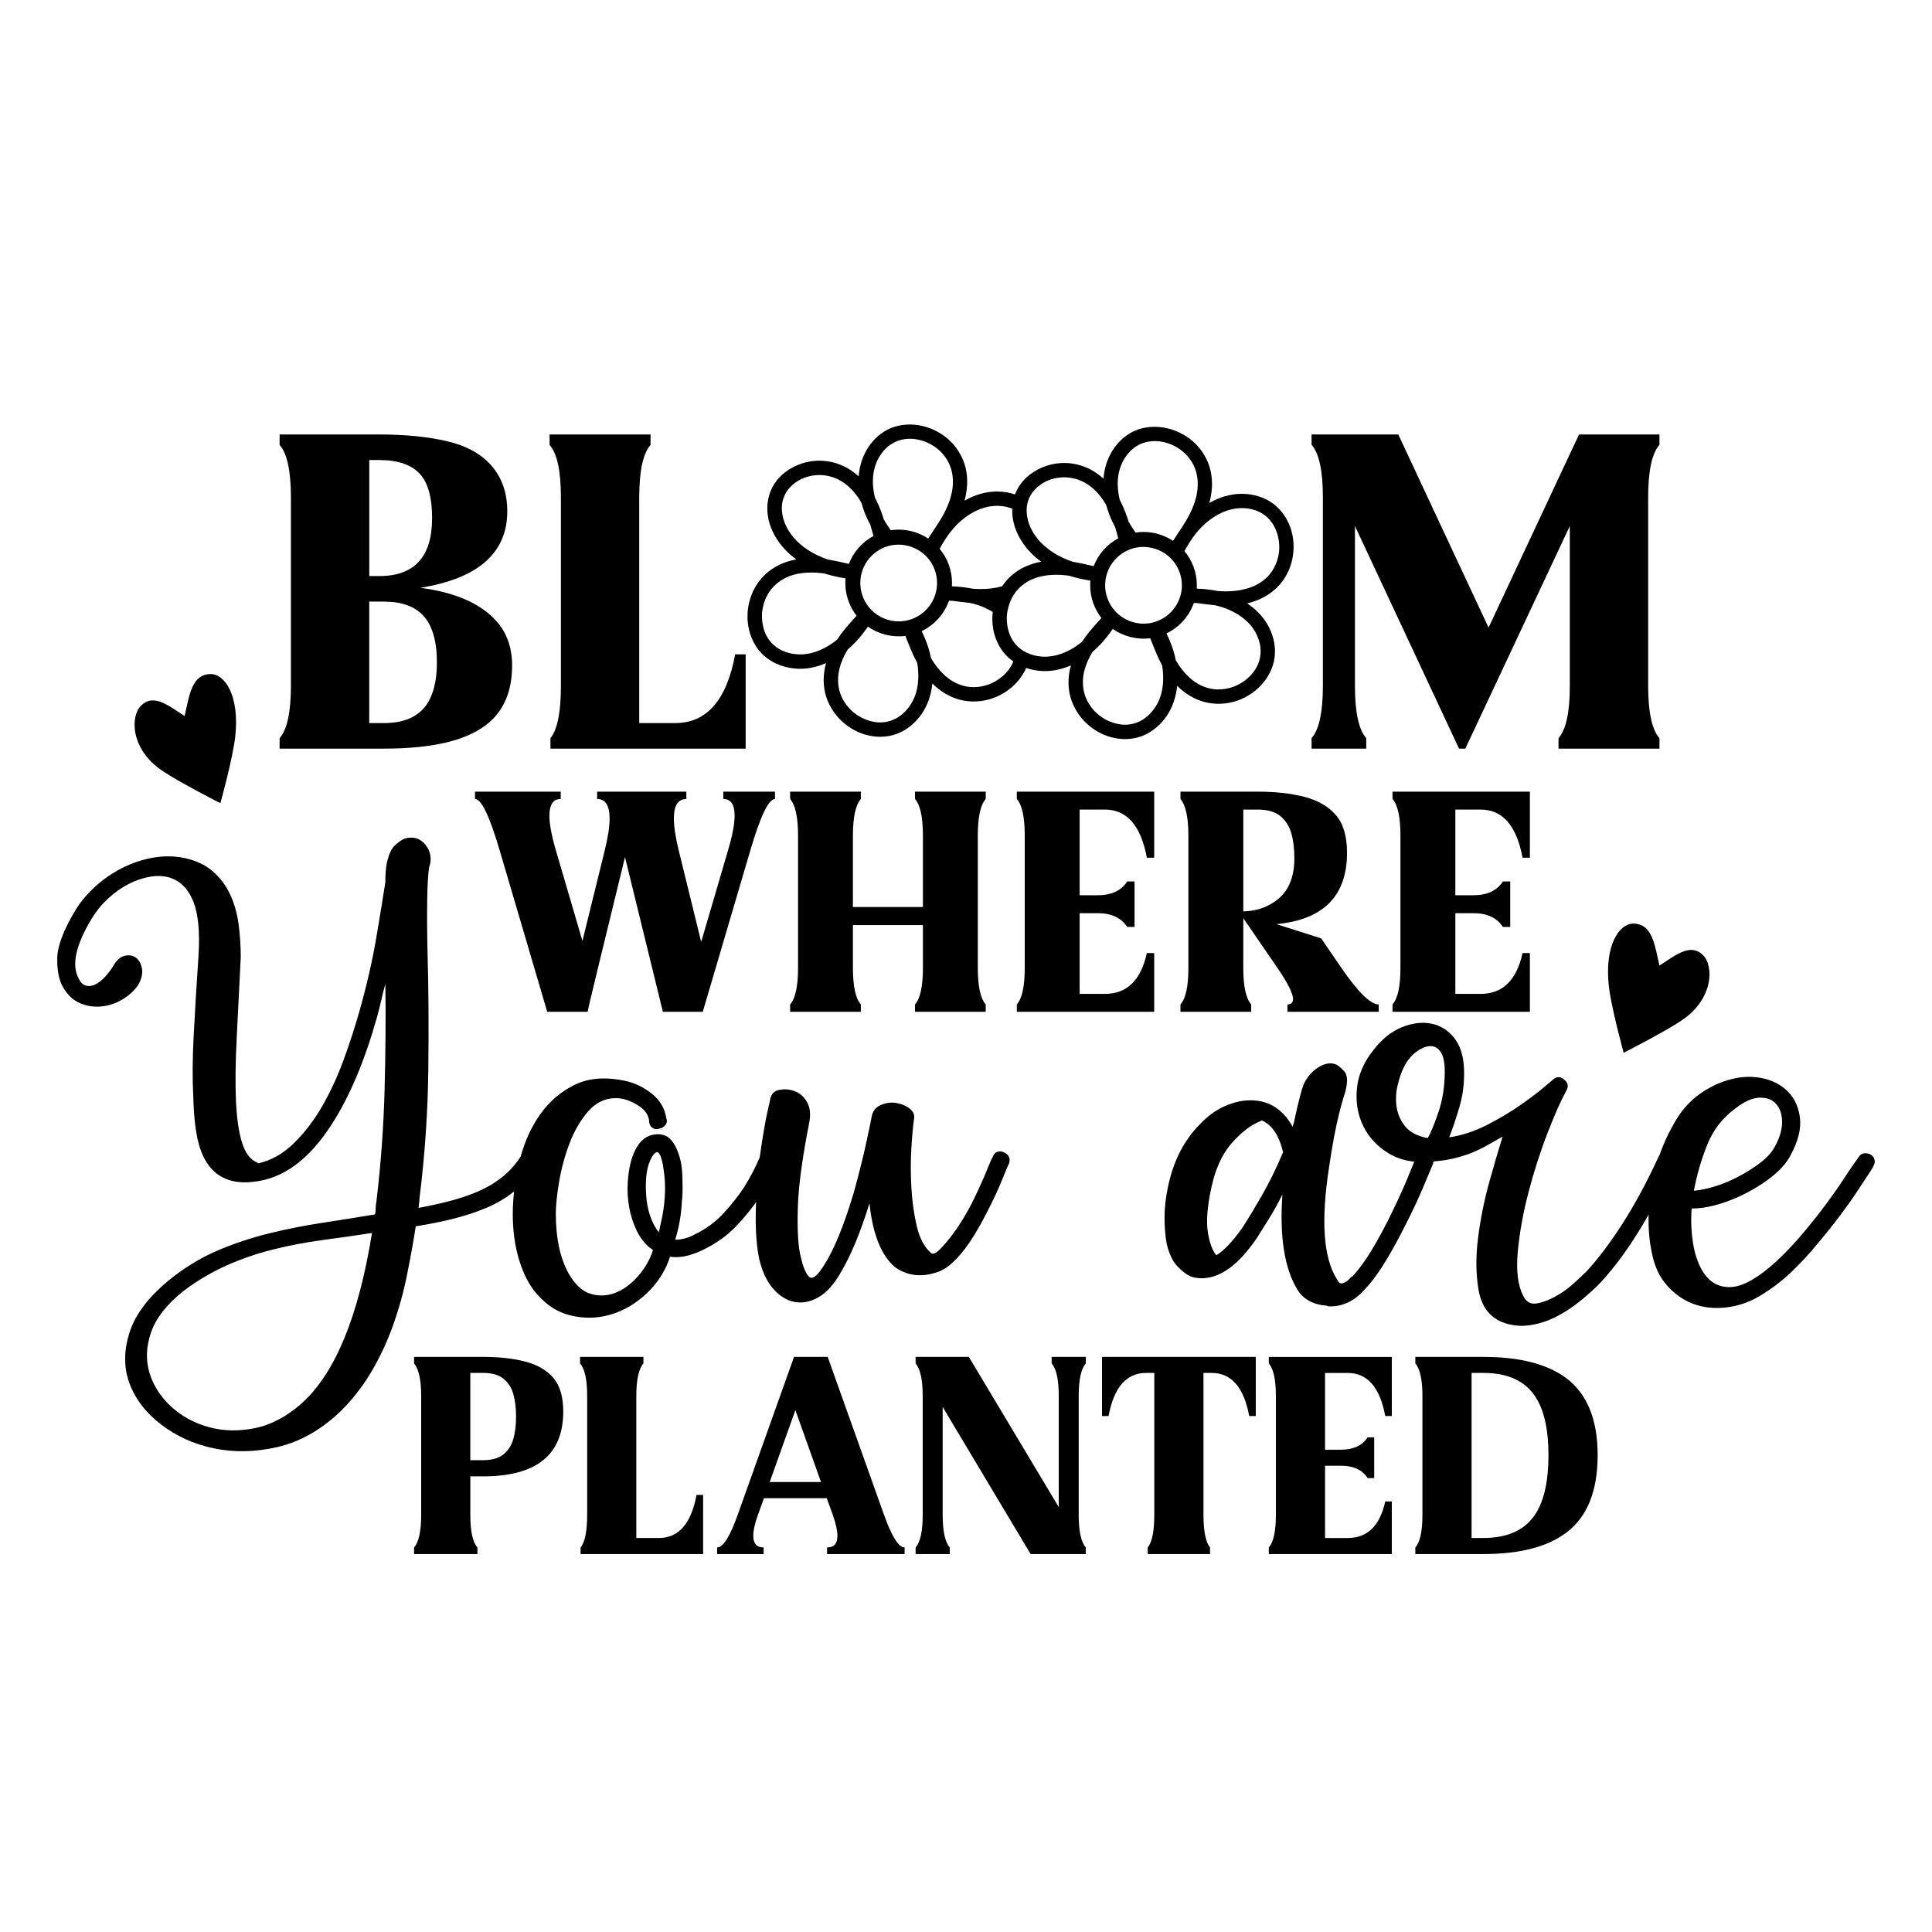 <?xml version="1.0" encoding="utf-8"?>
<svg xmlns="http://www.w3.org/2000/svg" xmlns:xlink="http://www.w3.org/1999/xlink" version="1.1" id="Layer_1" x="0px" y="0px" viewBox="0 0 1080 1080" style="enable-background:new 0 0 1080 1080;" xml:space="preserve">
<g>
	<path d="M341.39,734.84c7.46-2.21,14.23-6.22,20.31-12.02c6.08-5.8,10.36-12.57,12.85-20.31c5.25,0.83,11.33-0.41,18.24-3.73   c7.46-3.59,13.75-8.08,18.86-13.47c4.31-4.55,7.98-9,11.02-13.35c-0.58,12.39-0.04,22.85,1.62,31.38   c1.66,7.18,4.28,12.85,7.87,16.99c3.59,4.14,7.6,6.63,12.02,7.46c4.42,0.83,8.91-0.07,13.47-2.69c4.56-2.62,8.77-7.39,12.64-14.3   c5.53-9.39,10.78-22.1,15.75-38.13c1.66,16.02,5.94,27.49,12.85,34.4c1.66,1.66,3.87,3.04,6.63,4.14c2.76,1.11,5.66,1.66,8.7,1.66   c3.04,0,6.22-0.55,9.53-1.66s6.35-3.04,9.12-5.8c5.8-5.25,12.02-14.37,18.65-27.35c3.59-6.91,6.49-13.12,8.7-18.65   c2.21-5.53,3.45-8.43,3.73-8.7c1.1-3.04,0.14-5.25-2.9-6.63c-3.04-1.11-5.11-0.14-6.22,2.9c-0.28,0.28-1.52,3.11-3.73,8.5   c-2.21,5.39-4.97,11.4-8.29,18.03c-0.55,1.11-1.8,3.32-3.73,6.63c-1.93,3.32-4.14,6.63-6.63,9.95s-4.9,6.15-7.25,8.5   c-2.35,2.35-4.08,2.83-5.18,1.45c-3.59-3.32-6.15-8.36-7.67-15.13c-1.52-6.77-2.49-13.88-2.9-21.34c-0.41-7.46-0.41-14.64,0-21.55   c0.41-6.91,0.9-12.29,1.45-16.16c0.55-2.49-0.28-4.56-2.49-6.22c-2.21-1.66-4.77-2.69-7.67-3.11c-2.9-0.41-5.73,0-8.5,1.24   c-2.76,1.24-4.42,3.38-4.97,6.42c0,0.28-0.9,4.63-2.69,13.06c-1.8,8.43-4.21,18.17-7.25,29.22c-5.53,18.51-11.05,32.05-16.58,40.62   c-3.87,6.35-6.77,8.5-8.7,6.42c-1.93-2.07-3.59-6.56-4.97-13.47c-1.11-6.08-1.45-14.85-1.04-26.32s2.56-27.01,6.42-46.62   c0.83-4.7,0.28-8.56-1.66-11.6c-1.93-3.04-4.42-4.97-7.46-5.8c-2.49-0.83-5.11-0.97-7.87-0.41c-2.76,0.55-4.42,2.35-4.97,5.39   c0,0.28-0.35,1.86-1.04,4.77c-0.69,2.9-1.45,6.7-2.28,11.4c-0.83,4.7-1.66,10.08-2.49,16.16c0,0,0,0.01,0,0.01   c-2.49,5.8-5.39,11.32-8.7,16.57c-3.04,4.7-6.84,9.53-11.4,14.51c-4.56,4.97-10.02,8.98-16.37,12.02c-3.59,1.93-7.18,2.9-10.78,2.9   c2.21-7.18,3.45-14.37,3.73-21.55c0.28-1.66,0.41-3.87,0.41-6.63s-0.07-5.73-0.21-8.91c-0.14-3.18-0.62-6.22-1.45-9.12   c-0.83-2.9-1.93-5.46-3.32-7.67c-1.66-2.49-3.45-4.01-5.39-4.56c-1.93-0.55-3.59-0.69-4.97-0.41c-6.08,0.55-10.5,5.25-13.26,14.09   c-1.11,3.87-1.8,8.15-2.07,12.85c-0.28,4.7,0,9.33,0.83,13.88c0.83,4.56,2.21,8.84,4.14,12.85c1.93,4.01,4.42,7.25,7.46,9.74   c0.55,0.28,1.11,0.69,1.66,1.24c-1.66,5.25-4.42,10.08-8.29,14.51c-3.87,4.42-8.08,7.53-12.64,9.32c-4.56,1.8-9.19,2-13.88,0.62   c-4.7-1.38-8.84-5.25-12.43-11.6c-4.7-8.57-7.05-19.62-7.05-33.16c0-4.7,0.62-10.71,1.87-18.03c1.24-7.32,3.18-14.44,5.8-21.34   c2.62-6.91,6.08-12.85,10.36-17.82c4.28-4.97,9.46-7.46,15.54-7.46c3.87,0,7.94,1.31,12.23,3.94c4.28,2.63,6.42,5.87,6.42,9.74   c0.28,1.38,0.97,2.42,2.07,3.11c1.11,0.69,2.35,0.76,3.73,0.21c1.38-0.28,2.49-0.97,3.32-2.07c0.83-1.11,0.97-2.35,0.41-3.73   c-0.83-5.53-3.52-10.09-8.08-13.68c-4.56-3.59-9.33-5.94-14.3-7.05c-11.33-2.49-20.93-1.8-28.8,2.07   c-7.87,3.87-14.37,9.46-19.48,16.78c-4.78,6.85-8.34,14.61-10.7,23.27c-2.81,4.3-6.01,7.95-9.6,10.92   c-4.01,3.32-8.5,6.08-13.47,8.29c-4.97,2.21-10.36,4.08-16.16,5.6c-5.8,1.52-11.74,2.83-17.82,3.94c0-0.83,0.07-1.66,0.21-2.49   c0.14-0.83,0.21-1.66,0.21-2.49c3.04-24.31,4.7-48.49,4.97-72.53c0.28-24.04,0.14-45.45-0.41-64.24   c-0.28-11.6-0.35-21.69-0.21-30.25c0.14-8.57,0.48-14.64,1.04-18.24c1.66-4.7,0.97-8.98-2.07-12.85c-3.04-3.59-6.91-4.7-11.6-3.32   c-1.38,0.55-3.11,1.73-5.18,3.52s-3.66,5.18-4.77,10.15c-0.28,1.38-0.48,2.97-0.62,4.77c-0.14,1.8-0.21,3.8-0.21,6.01   c-1.11,7.18-2.76,17.34-4.97,30.46c-2.21,13.12-5.39,27.01-9.53,41.65c-2.49,8.84-5.46,17.96-8.91,27.35   c-3.45,9.39-7.46,18.03-12.02,25.9c-4.56,7.87-9.81,14.71-15.75,20.51c-5.94,5.8-12.5,9.53-19.69,11.19   c-0.28,0-0.41-0.07-0.41-0.21c0-0.14-0.14-0.21-0.41-0.21c-3.87-1.66-6.7-5.46-8.5-11.4c-1.8-5.94-2.9-13.75-3.32-23.42   c-0.41-9.67-0.28-21.21,0.41-34.61c0.69-13.4,1.45-28.53,2.28-45.38c0-6.35-0.41-12.57-1.24-18.65c-0.83-6.08-2.42-11.6-4.77-16.58   c-2.35-4.97-5.6-9.26-9.74-12.85c-4.14-3.59-9.53-6.08-16.16-7.46c-5.8-1.11-11.67-1.11-17.61,0c-5.94,1.1-11.6,3.04-16.99,5.8   c-5.39,2.76-10.29,6.15-14.71,10.15c-4.42,4.01-8.01,8.22-10.78,12.64c-6.91,11.33-10.43,20.45-10.57,27.35   c-0.14,6.91,0.9,12.29,3.11,16.16c2.49,4.42,5.66,7.46,9.53,9.12c3.87,1.66,7.87,2.28,12.02,1.86c4.14-0.41,8.08-1.73,11.81-3.94   c3.73-2.21,6.7-4.97,8.91-8.29c1.93-3.59,2.56-6.77,1.86-9.53c-0.69-2.76-1.93-4.7-3.73-5.8s-3.87-1.31-6.22-0.62   c-2.35,0.69-4.35,2.56-6.01,5.6c-1.38,2.21-2.9,4.21-4.56,6.01c-1.66,1.8-3.38,3.18-5.18,4.14c-1.8,0.97-3.59,1.24-5.39,0.83   c-1.8-0.41-3.25-1.87-4.35-4.35c-3.87-7.46-1.38-18.51,7.46-33.16c2.49-4.14,5.53-7.87,9.12-11.19c3.59-3.32,7.39-6.01,11.4-8.08   c4.01-2.07,8.08-3.45,12.23-4.14c4.14-0.69,7.87-0.48,11.19,0.62c5.8,1.93,10.08,6.35,12.85,13.26c2.76,6.91,3.73,16.99,2.9,30.25   c-1.11,16.58-2,31.43-2.69,44.55c-0.69,13.12-0.76,24.66-0.21,34.61c0.28,11.05,1.31,19.82,3.11,26.32   c1.8,6.49,4.63,11.54,8.5,15.13c5.53,4.97,12.85,6.91,21.97,5.8c16.58-1.66,31.22-12.43,43.93-32.33   c9.95-15.47,18.37-35.5,25.28-60.09c0.83-3.04,1.59-6.08,2.28-9.12c0.69-3.04,1.45-6.08,2.28-9.12   c0.28,17.96,0.14,37.51-0.41,58.64c-0.55,21.14-2.07,42.07-4.56,62.79c-0.28,1.38-0.41,2.62-0.41,3.73s-0.14,2.35-0.41,3.73   c-9.95,1.66-19.89,3.25-29.84,4.77c-9.95,1.52-19.69,3.45-29.22,5.8c-9.53,2.35-18.79,5.39-27.77,9.12   c-8.98,3.73-17.61,8.77-25.9,15.13c-12.71,9.95-20.79,20.1-24.24,30.46s-3.59,19.96-0.41,28.8c3.18,8.84,9.05,16.58,17.61,23.21   c8.57,6.63,18.44,11.12,29.63,13.47c11.19,2.35,22.93,2.14,35.23-0.62c12.29-2.76,23.83-9.12,34.61-19.06   c6.91-6.63,12.85-14.09,17.82-22.38c4.97-8.29,9.12-17.06,12.43-26.32c3.32-9.26,5.94-18.65,7.87-28.18   c1.93-9.53,3.59-18.72,4.97-27.56c7.18-1.11,14.09-2.49,20.72-4.14c6.63-1.66,12.92-3.73,18.86-6.22   c5.63-2.35,10.75-5.4,15.38-9.12c-0.35,3.09-0.58,6.13-0.68,9.12c-0.28,9.67,0.62,18.44,2.69,26.32   c2.07,7.87,5.04,14.44,8.91,19.69c5.8,7.46,12.57,12.16,20.31,14.09C326.33,737.19,333.93,737.05,341.39,734.84z M363.98,681.17   c-1.24-3.18-2.07-6.56-2.49-10.15c-0.41-3.59-0.55-7.11-0.41-10.57c0.14-3.45,0.62-6.56,1.45-9.32c1.66-4.7,3.32-7.05,4.97-7.05   c0.55,0,1.17,0.83,1.86,2.49c0.69,1.66,1.31,4.7,1.86,9.12c0.55,3.87,0.69,8.22,0.41,13.06c-0.28,4.83-0.97,9.6-2.07,14.3   c-0.28,1.1-0.48,2.07-0.62,2.9c-0.14,0.83-0.35,1.8-0.62,2.9C366.67,686.9,365.22,684.35,363.98,681.17z M168.99,784.16   c-8.29,7.46-16.99,12.16-26.11,14.09c-9.12,1.93-17.75,1.8-25.9-0.41c-8.15-2.21-15.2-6.01-21.14-11.4   c-5.94-5.39-10.02-11.67-12.23-18.86c-2.21-7.18-1.93-14.78,0.83-22.79c2.76-8.01,8.84-15.75,18.24-23.21   c7.74-5.8,15.82-10.57,24.24-14.3c8.43-3.73,17.13-6.7,26.11-8.91c8.98-2.21,18.1-3.94,27.35-5.18c9.26-1.24,18.44-2.56,27.56-3.94   C200.48,735.67,187.5,767.3,168.99,784.16z"></path>
	<path d="M1047.79,648.01c-0.41-1.24-1.17-2.14-2.28-2.69c-1.11-0.55-2.28-0.76-3.52-0.62c-1.24,0.14-2.28,0.9-3.11,2.28l-2.49,3.52   c-1.66,2.35-3.8,5.53-6.42,9.53c-2.62,4.01-5.73,8.43-9.33,13.26c-3.59,4.83-7.46,9.74-11.6,14.71   c-11.33,13.54-21.41,22.79-30.25,27.77c-4.42,2.49-8.43,3.73-12.02,3.73c-3.59,0-6.7-0.9-9.32-2.69c-2.63-1.8-4.84-4.42-6.63-7.87   s-3.11-7.25-3.94-11.4c-1.38-7.18-1.8-14.51-1.24-21.97c8.01,0,17.13-2.35,27.35-7.05c6.35-3.04,12.02-6.49,16.99-10.36   c4.97-3.87,8.57-7.87,10.78-12.02c4.42-8.01,6.22-15.2,5.39-21.55c-0.83-6.35-3.38-11.47-7.67-15.33   c-4.28-3.87-9.74-6.22-16.37-7.05c-6.63-0.83-13.68,0.28-21.14,3.32c-10.5,4.42-18.51,11.26-24.04,20.52   c-3.82,6.4-6.9,12.97-9.27,19.7c-0.25,0.36-0.49,0.76-0.68,1.23c-6.35,13.81-12.99,26.11-19.89,36.89   c-6.91,10.78-13.68,19.76-20.31,26.94c-1.38,1.38-3.66,3.52-6.84,6.42c-3.18,2.9-6.63,5.39-10.36,7.46   c-3.73,2.07-7.25,3.38-10.57,3.94s-5.8-0.83-7.46-4.14c-3.04-5.8-4.08-14.02-3.11-24.66c0.97-10.64,2.97-21.76,6.01-33.36   c3.04-11.6,6.56-22.59,10.57-32.95s7.53-18.3,10.57-23.83c1.38-2.49,0.97-4.56-1.24-6.22c-2.21-1.93-4.42-1.8-6.63,0.41l-5.18,4.35   c-3.45,2.9-7.87,6.22-13.26,9.95c-5.39,3.73-11.47,7.32-18.24,10.78c-6.77,3.45-13.75,5.73-20.93,6.84   c1.66-4.14,3.52-9.67,5.6-16.58c2.07-6.91,2.97-14.09,2.69-21.55c-0.28-7.46-2.14-13.33-5.6-17.61c-3.45-4.28-7.74-6.91-12.85-7.87   c-5.11-0.97-10.57-0.28-16.37,2.07c-5.8,2.35-11.05,6.56-15.75,12.64c-5.53,6.91-8.63,14.16-9.32,21.76   c-0.69,7.6,0.48,14.51,3.52,20.72c3.04,6.22,7.67,11.26,13.88,15.13c4.38,2.72,9.28,4.33,14.68,4.86c-0.75,1.89-1.98,4.9-3.69,9.03   c-3.04,7.32-6.77,15.4-11.19,24.24c-4.7,9.12-8.63,16.03-11.81,20.72c-3.18,4.7-5.87,8.15-8.08,10.36h-0.41   c-1.38,1.66-2.56,2.69-3.52,3.11c-0.97,0.41-1.59,0.62-1.86,0.62c-0.28,0-0.62-0.07-1.04-0.21c-0.41-0.14-0.9-0.76-1.45-1.86   c-7.74-11.88-9.26-32.88-4.56-63c0.83-5.8,1.73-11.26,2.69-16.37c0.97-5.11,1.93-9.6,2.9-13.47c0.97-3.87,1.8-6.91,2.49-9.12   l1.04-3.32c1.38-5.53,1.17-9.26-0.62-11.19c-1.8-1.93-3.25-3.18-4.35-3.73c-3.04-1.38-6.42-0.9-10.15,1.45   c-3.73,2.35-6.56,5.73-8.5,10.15v0.41c-0.28,0.28-0.9,2.28-1.86,6.01c-0.97,3.73-2.14,8.77-3.52,15.13   c-0.28,0.28-0.41,0.83-0.41,1.66c-5.53-9.95-13.4-14.92-23.62-14.92c-4.7,0-9.53,1.11-14.51,3.32c-4.97,2.21-9.53,5.53-13.68,9.95   c-8.84,8.84-14.78,20.31-17.82,34.4c-1.38,6.35-2.07,12.3-2.07,17.82c0,5.53,0.41,10.5,1.24,14.92c1.38,5.53,3.32,9.6,5.8,12.23   c2.49,2.62,4.84,4.49,7.05,5.6c1.93,0.83,4.14,1.24,6.63,1.24c10.5,0,20.86-7.6,31.08-22.79c1.93-3.04,4.14-6.56,6.63-10.57   c2.49-4.01,4.97-8.5,7.46-13.47c-1.66,23.49,1.11,41.17,8.29,53.05c3.32,5.53,8.84,8.57,16.58,9.12c0.28,0.28,0.83,0.41,1.66,0.41   c7.46,0,13.95-3.18,19.48-9.53c2.76-2.76,5.87-6.77,9.32-12.02c3.45-5.25,7.53-12.43,12.23-21.55c4.7-9.12,8.56-17.34,11.6-24.66   c3.04-7.32,4.7-11.26,4.97-11.81c0.19-0.52,0.29-1.01,0.36-1.48c4.22-0.33,7.9-0.88,11.03-1.63c4.01-0.97,7.53-2.07,10.57-3.32   c3.04-1.24,5.87-2.62,8.5-4.14c2.63-1.52,5.46-3.11,8.5-4.77c-1.93,6.08-4.35,14.3-7.25,24.66c-2.9,10.36-5.04,20.86-6.42,31.5   c-1.38,10.64-1.31,20.45,0.21,29.43c1.52,8.98,5.87,14.99,13.05,18.03c4.97,1.93,10.02,2.56,15.13,1.86   c5.11-0.69,10.02-2.21,14.71-4.56c4.7-2.35,9.12-5.18,13.26-8.5c4.14-3.32,7.87-6.63,11.19-9.95   c9.54-10.08,18.79-23.06,27.74-38.89c-0.2,7.39,0.35,14.28,1.68,20.65c1.38,7.74,4.21,14.02,8.5,18.86   c4.28,4.83,9.19,8.29,14.71,10.36c5.53,2.07,11.54,2.76,18.03,2.07c6.49-0.69,12.64-2.69,18.44-6.01   c6.63-3.87,12.71-8.43,18.24-13.68c5.53-5.25,10.64-10.78,15.33-16.58c4.42-5.25,8.5-10.36,12.23-15.33   c3.73-4.97,6.91-9.46,9.53-13.47c2.62-4.01,4.77-7.25,6.42-9.74c1.66-2.49,2.49-3.87,2.49-4.14   C1048,650.57,1048.21,649.26,1047.79,648.01z M954.34,639.93c3.32-8.29,8.57-15.06,15.75-20.31c4.97-3.87,9.46-5.87,13.47-6.01   c4.01-0.14,7.11,1.04,9.32,3.52c2.21,2.49,3.32,5.87,3.32,10.15c0,4.28-1.38,8.91-4.14,13.88c-1.66,3.04-4.28,5.94-7.87,8.7   c-3.59,2.76-7.6,5.32-12.02,7.67c-4.42,2.35-8.84,4.21-13.26,5.6c-4.42,1.38-8.43,2.21-12.02,2.49   C948.53,656.79,951.02,648.22,954.34,639.93z M705.26,668.53c-4.14,7.18-7.74,13.12-10.78,17.82c-2.76,3.87-5.32,7.05-7.67,9.53   c-2.35,2.49-4.63,4.42-6.84,5.8c-2.21-2.49-3.8-6.77-4.77-12.85c-0.97-6.08-0.35-14.23,1.86-24.45   c2.21-10.78,6.08-19.27,11.6-25.49c5.53-6.22,10.91-10.29,16.16-12.23l0.41-0.41c5.8,2.49,9.81,8.43,12.02,17.82   C713.41,653.19,709.41,661.34,705.26,668.53z M804.1,621.7c-2.35,6.91-4.35,11.74-6.01,14.51c-5.8-1.11-10.02-3.32-12.64-6.63   c-2.62-3.32-4.21-6.98-4.77-10.98c-0.55-4.01-0.35-8.01,0.62-12.02c0.97-4.01,2.14-7.39,3.52-10.15c1.66-3.32,3.8-6.01,6.42-8.08   c2.62-2.07,5.18-3.25,7.67-3.52c2.49-0.28,4.56,0.69,6.22,2.9s2.49,5.94,2.49,11.19C807.63,607.19,806.45,614.79,804.1,621.7z"></path>
	<path d="M313.45,446.65v-4.1h-47.91v4.1c3.55,0,8.15,9.57,13.78,28.71l26.58,90.24h22.56c0-0.66,6.97-29.48,20.92-86.47   l21.17,86.47h22.31l26.58-90.24c5.63-19.14,10.23-28.71,13.78-28.71v-4.1h-28.88v4.1c4.21,0,6.32,3.09,6.32,9.27   c0,4.7-1.23,11.19-3.69,19.44l-15.01,51.19l-12.55-51.19c-1.8-7.33-2.71-13.26-2.71-17.8c0-7.27,2.32-10.91,6.97-10.91v-4.1H333.8   v4.1c4.65,0,6.97,3.64,6.97,10.91c0,4.54-0.9,10.47-2.71,17.8l-12.47,50.62l-14.85-50.62c-2.41-8.26-3.61-14.71-3.61-19.36   C307.13,449.76,309.24,446.65,313.45,446.65z"></path>
	<path d="M551.03,446.65v-4.1h-39.54v4.1c2.95,3.34,4.43,10.17,4.43,20.51v39.87h-39.13v-39.87c0-10.34,1.48-17.17,4.43-20.51v-4.1   h-39.54v4.1c2.95,3.34,4.43,10.17,4.43,20.51v73.83c0,10.34-1.48,17.17-4.43,20.51v4.1h39.54v-4.1   c-2.95-3.34-4.43-10.17-4.43-20.51v-23.87h39.13v23.87c0,10.34-1.48,17.17-4.43,20.51v4.1h39.54v-4.1   c-2.95-3.34-4.43-10.17-4.43-20.51v-73.83C546.6,456.82,548.08,449.98,551.03,446.65z"></path>
	<path d="M617.64,452.55c12.31,0,20.13,8.97,23.46,26.91h4.1v-36.92h-76.79v4.1c2.95,3.34,4.43,10.17,4.43,20.51v73.83   c0,10.34-1.48,17.17-4.43,20.51v4.1h76.79v-32.81h-4.1c-3.34,15.21-11.16,22.81-23.46,22.81h-14.11v-45.12h10.01   c7.71,0,13.24,2.57,16.57,7.71h4.1v-25.43h-4.1c-3.34,5.14-8.86,7.71-16.57,7.71h-10.01v-47.91H617.64z"></path>
	<path d="M659.89,442.54v4.1c2.95,3.45,4.43,10.28,4.43,20.51v73.83c0,10.34-1.48,17.17-4.43,20.51v4.1h39.54v-4.1   c-2.95-3.34-4.43-10.17-4.43-20.51v-27.73l19.03,27.73c5.85,8.59,8.78,14.38,8.78,17.39c0,2.08-1.04,3.12-3.12,3.12v4.1h51.03v-4.1   c-4.59,0-11.57-6.84-20.92-20.51l-11.24-16.41l-25.02-7.96c26.31-2.51,39.46-15.83,39.46-39.95c0-9.24-2.09-16.27-6.28-21.08   c-4.18-4.81-10.02-8.19-17.52-10.13c-7.49-1.94-16.24-2.91-26.25-2.91H659.89z M721.87,465.84c1.12,3.99,1.68,8.64,1.68,13.95   c0,10.66-3.31,18.49-9.93,23.46c-5.25,3.99-11.46,6.07-18.62,6.23v-56.93h7.96c5.52,0,9.78,1.22,12.76,3.65   C718.7,458.64,720.75,461.85,721.87,465.84z"></path>
	<path d="M827.66,452.55c12.31,0,20.13,8.97,23.46,26.91h4.1v-36.92h-76.79v4.1c2.95,3.34,4.43,10.17,4.43,20.51v73.83   c0,10.34-1.48,17.17-4.43,20.51v4.1h76.79v-32.81h-4.1c-3.34,15.21-11.16,22.81-23.46,22.81h-14.11v-45.12h10.01   c7.71,0,13.24,2.57,16.57,7.71h4.1v-25.43h-4.1c-3.34,5.14-8.86,7.71-16.57,7.71h-10.01v-47.91H827.66z"></path>
	<path d="M293.59,761.12c-6.74-1.74-14.58-2.61-23.55-2.61h-38.57v3.67c2.65,3.09,3.97,9.21,3.97,18.37v66.13   c0,9.26-1.32,15.38-3.97,18.37v3.67h35.41v-3.67c-2.65-2.99-3.97-9.11-3.97-18.37v-21.38h7.13c29.88,0,44.82-12.07,44.82-36.22   c0-8.28-1.86-14.57-5.58-18.88C305.55,765.88,300.32,762.85,293.59,761.12z M286.97,804.35c-1,3.58-2.84,6.45-5.51,8.63   c-2.67,2.18-6.48,3.27-11.43,3.27h-7.13v-48.79h7.13c4.95,0,8.75,1.09,11.43,3.27c2.67,2.18,4.51,5.06,5.51,8.63   c1,3.58,1.51,7.74,1.51,12.49C288.48,796.62,287.98,800.78,286.97,804.35z"></path>
	<path d="M368.34,859.75h-12.64v-79.2c0-9.26,1.32-15.38,3.97-18.37v-3.67h-35.41v3.67c2.65,2.99,3.97,9.11,3.97,18.37v66.13   c0,9.26-1.22,15.38-3.67,18.37v3.67h68.48v-33.06h-3.67C386.37,851.72,379.37,859.75,368.34,859.75z"></path>
	<path d="M494.13,846.68l-31.45-88.17h-18.81l-31.45,88.17c-4.36,12.25-8.21,18.37-11.54,18.37v3.67h26.01v-3.67   c-3.87,0-5.8-2.18-5.8-6.54c0-2.94,0.88-6.88,2.65-11.83l3.31-9.18h35.12l3.31,9.18c1.76,4.95,2.65,8.89,2.65,11.83   c0,4.36-1.94,6.54-5.8,6.54v3.67h43.35v-3.67C502.33,865.04,498.49,858.92,494.13,846.68z M430.28,828.45l14.33-40.19l14.33,40.19   H430.28z"></path>
	<path d="M587.88,762.18c2.65,2.99,3.97,9.11,3.97,18.37v61.94l-50.26-83.98h-29.76v3.67c2.65,3.09,3.97,9.21,3.97,18.37v66.13   c0,9.26-1.32,15.38-3.97,18.37v3.67h19.1v-3.67c-2.65-2.99-3.97-9.11-3.97-18.37V786.5l49.15,82.22h30.86v-3.67   c-2.65-2.99-3.97-9.11-3.97-18.37v-66.13c0-9.26,1.32-15.38,3.97-18.37v-3.67h-19.1V762.18z"></path>
	<path d="M616.02,791.57h3.67c2.99-16.07,9.99-24.1,21.01-24.1h4.56v79.2c0,9.26-1.23,15.38-3.67,18.37v3.67h34.83v-3.67   c-2.45-2.99-3.67-9.11-3.67-18.37v-79.2h4.56c11.02,0,18.02,8.03,21.01,24.1h3.67v-33.06h-85.96V791.57z"></path>
	<path d="M709.26,762.18c2.65,2.99,3.97,9.11,3.97,18.37v66.13c0,9.26-1.32,15.38-3.97,18.37v3.67h68.77v-29.39h-3.67   c-2.99,13.62-9.99,20.43-21.01,20.43h-12.64v-40.41h8.96c6.91,0,11.85,2.3,14.84,6.91h3.67v-22.78h-3.67   c-2.99,4.6-7.94,6.91-14.84,6.91h-8.96v-42.91h12.64c11.02,0,18.03,8.03,21.01,24.1h3.67v-33.06h-68.77V762.18z"></path>
	<path d="M875.46,770.34c-10.63-7.89-26.06-11.83-46.29-11.83h-37.99v3.67c2.65,2.99,3.97,9.11,3.97,18.37v66.13   c0,9.26-1.32,15.38-3.97,18.37v3.67h37.99c20.38,0,35.86-3.99,46.44-11.98c11.66-8.77,17.49-23.22,17.49-43.35   C893.09,793.46,887.21,779.11,875.46,770.34z M858.26,846.45c-5.78,8.87-15.48,13.3-29.1,13.3h-6.54v-92.28h6.54   c13.57,0,23.24,4.38,29.02,13.15c4.95,7.45,7.42,18.37,7.42,32.77C865.61,827.94,863.16,838.96,858.26,846.45z"></path>
	<path d="M273.16,404.1c8.74-7.42,13.11-18.11,13.11-32.08c0-10.15-3.01-18.5-9.02-25.06c-8.74-9.68-22.83-15.81-42.27-18.38   c32.39-5.23,48.59-19.51,48.59-42.85c0-10.38-3.08-19.01-9.25-25.88c-5.78-6.4-14.03-10.83-24.76-13.29   c-10.73-2.46-23.24-3.69-37.53-3.69h-55.73v5.85c4.21,4.76,6.32,14.52,6.32,29.27v105.37c0,14.75-2.11,24.51-6.32,29.27v5.85h58.42   C242.36,418.5,261.84,413.7,273.16,404.1z M206.42,257.16h5.62c10.54,0,18.19,2.69,22.95,8.08c4.37,5,6.56,13.11,6.56,24.35   c0,21.62-9.83,32.43-29.5,32.43h-5.62V257.16z M206.42,336.31h8.31c9.76,0,17.05,2.62,21.89,7.84c5.07,5.54,7.61,14.25,7.61,26.11   c0,10.38-2.03,18.42-6.09,24.12c-4.92,6.56-12.72,9.83-23.42,9.83h-8.31V336.31z"></path>
	<path d="M313.55,383.37c0,14.75-1.95,24.51-5.85,29.27v5.85h109.12v-52.69h-5.85c-4.76,25.6-15.92,38.4-33.49,38.4h-20.14V278   c0-14.75,2.11-24.51,6.32-29.27v-5.85h-56.43v5.85c4.21,4.76,6.32,14.52,6.32,29.27V383.37z"></path>
	<path d="M763.74,412.64c-4.22-4.76-6.32-14.52-6.32-29.27v-89.33l58.19,124.46h3.51l58.42-124.46v89.33   c0,14.75-2.11,24.51-6.32,29.27v5.85h56.43v-5.85c-4.22-4.76-6.32-14.52-6.32-29.27V278c0-14.75,2.11-24.55,6.32-29.39v-5.74   h-44.96l-50.58,107.95l-50.46-107.95h-48.47v5.74c4.22,4.84,6.32,14.63,6.32,29.39v105.37c0,14.75-2.11,24.51-6.32,29.27v5.85   h30.56V412.64z"></path>
	<path d="M427.31,366.73c4.53,3.95,10.4,6.35,16.97,6.99c5.68,0.54,11.55-0.48,17.5-3.04c-1.51,5.38-1.75,10.84-0.68,15.95   c1.14,5.38,3.81,10.46,7.72,14.74c6.23,6.79,14.95,10.53,23.38,10.5c3.52-0.03,6.99-0.69,10.21-2.08   c5.07-2.15,9.56-5.93,12.95-10.9c3.19-4.67,5.2-10.45,5.83-16.82c4.46,4.46,9.67,7.56,15.13,9.03c6.01,1.61,12.62,1.34,18.63-0.78   c8.6-3.04,15.36-9.35,18.69-16.91c2.35,0.81,4.88,1.34,7.5,1.6c5.68,0.54,11.55-0.48,17.5-3.04c-1.51,5.38-1.75,10.84-0.68,15.95   c1.14,5.38,3.81,10.47,7.72,14.74c6.23,6.79,14.95,10.53,23.38,10.5c3.52-0.03,6.99-0.69,10.21-2.06   c5.07-2.17,9.56-5.95,12.96-10.92c3.18-4.67,5.18-10.45,5.81-16.82c4.46,4.46,9.67,7.56,15.13,9.03   c6.01,1.61,12.63,1.34,18.64-0.78c11.93-4.22,20.33-14.73,20.88-26.16c0.29-5.56-1.26-11.49-4.37-16.71   c-2.62-4.41-6.44-8.33-11.13-11.44c0.65-0.15,1.28-0.32,1.91-0.5c6.43-1.85,11.91-5.16,15.9-9.58c3.72-4.13,6.28-9.22,7.42-14.71   c2.51-12.03-1.69-24.18-10.68-30.94c-4.79-3.58-11.07-5.56-17.71-5.53h-0.14c-5.98,0.05-12.14,1.82-17.86,5.13   c0.33-1.22,0.6-2.41,0.83-3.61c1.26-6.84,0.72-13.42-1.58-18.99c-2.12-5.18-5.57-9.7-9.95-13.09c-10.31-7.95-24.39-9.17-34.27-2.94   c-4.65,2.94-8.57,7.44-11.02,12.71c-1.78,3.76-2.85,7.95-3.18,12.32c-2.7-2.48-5.62-4.44-8.72-5.86   c-5.54-2.5-11.53-3.42-17.35-2.64c-9.28,1.22-19.57,7.02-23.4,17.32c-3.18-1.1-6.66-1.66-10.22-1.64h-0.14   c-5.98,0.05-12.14,1.82-17.87,5.13c0.35-1.22,0.62-2.41,0.84-3.61c1.26-6.84,0.72-13.42-1.58-18.99   c-2.12-5.18-5.57-9.71-9.95-13.08c-10.31-7.97-24.39-9.17-34.27-2.94c-4.65,2.94-8.57,7.44-11.02,12.69   c-1.78,3.78-2.85,7.97-3.18,12.33c-2.7-2.48-5.62-4.44-8.72-5.86c-5.54-2.5-11.53-3.42-17.35-2.64   c-10.28,1.36-21.82,8.33-24.41,20.82c-2.85,13.69,5.16,25.79,13.61,32.55c0.66,0.53,1.34,1.05,2.03,1.55   c-0.11,0.02-0.21,0.05-0.32,0.06c-6.52,1.19-12.33,3.99-16.82,8.12c-3.96,3.63-6.97,8.4-8.66,13.79   C415.68,346.48,418.85,359.35,427.31,366.73z M510.71,390.83c-2,4.25-5.07,7.83-8.67,10.12c-3.93,2.47-8.6,3.4-13.16,2.64   c-2.58-0.45-5.07-1.28-7.41-2.5c-1.76-0.93-3.31-1.99-4.76-3.25c-3.28-2.88-5.71-6.43-7.02-10.27c-1.51-4.43-1.6-9.37-0.3-14.29   c0.9-3.37,2.42-6.82,4.5-10.22c1.55-1.28,3.01-2.68,4.4-4.16c2.33-2.47,4.61-5.32,6.9-8.63c6.02,4.26,13.63,6.14,20.91,5.22   c0.33,0.8,0.65,1.6,0.96,2.39c1.1,2.76,2.23,5.62,3.51,8.39c0.69,1.51,1.43,2.95,2.18,4.32c0.27,1.66,0.47,3.31,0.54,4.94   C513.6,381.39,512.73,386.54,510.71,390.83z M480.91,325.98c0-1.14,0.08-2.29,0.26-3.4l0.03-0.23c0.17-0.98,0.42-1.99,0.72-2.95   l0.12-0.38c1.81-5.33,5.74-9.83,10.78-12.33c1.04-0.53,2.12-0.96,3.22-1.29l0.27-0.09c1.2-0.35,2.45-0.6,3.72-0.74   c5.6-0.59,11.49,1.1,15.98,4.79c0.15,0.11,0.29,0.23,0.45,0.38c0.69,0.62,1.34,1.25,1.91,1.88c0.21,0.24,0.42,0.5,0.65,0.75   c3.07,3.79,4.79,8.57,4.8,13.43c0,1.02-0.06,2.06-0.21,3.07l-0.11,0.71c-0.17,0.87-0.38,1.76-0.66,2.71   c-0.08,0.26-0.15,0.48-0.26,0.77c-2.15,6.08-6.87,10.83-12.96,13.02c-0.24,0.11-0.5,0.18-0.75,0.26c-0.87,0.29-1.75,0.5-2.67,0.66   c-0.24,0.06-0.48,0.09-0.71,0.14c-6.26,0.89-12.36-0.92-17.2-5.04c-0.59-0.53-1.14-1.05-1.66-1.61l-1.2-1.43   C482.54,335.33,480.93,330.71,480.91,325.98z M564.86,372.92c-2.27,3.6-5.78,6.69-9.89,8.7c-4.25,2.09-9.09,2.91-13.66,2.3   c-4.71-0.63-9.29-2.83-13.19-6.38c-2.88-2.61-5.47-5.86-7.69-9.67c-0.39-2.05-0.92-4.1-1.57-6.1c-0.92-2.88-2.11-5.83-3.63-8.97   c7.09-3.4,12.63-9.56,15.27-16.99c0.74,0.02,1.45,0.03,2.09,0.05l1.29,0.18c2.67,0.35,5.42,0.72,8.18,0.96   c2.97,0.63,5.68,1.49,8.27,2.65c1.64,0.74,3.19,1.55,4.62,2.44c-1.17,9.92,2.2,19.8,9.22,25.91c0.74,0.63,1.51,1.23,2.3,1.79   C566.03,370.87,565.51,371.91,564.86,372.92z M600.55,361.89c-4.89,3.04-9.74,4.77-14.44,5.12c-3.6,0.29-7.17-0.21-10.37-1.4   c-1.26-0.45-2.48-1.04-3.61-1.72c-1.67-1.01-3.18-2.29-4.46-3.78c-1.61-1.9-2.86-4.14-3.66-6.6c-0.44-1.39-0.77-2.8-0.96-4.25   c-0.12-0.89-0.2-1.79-0.23-2.71c-0.05-0.95-0.01-1.91,0.06-2.92l0.14-1.13c0.08-0.53,0.17-1.05,0.29-1.58   c0.17-0.78,0.36-1.55,0.59-2.29c0.44-1.51,1.02-2.94,1.72-4.28c0.81-1.57,1.78-3.01,2.88-4.31c3.03-3.51,7.14-6.1,11.91-7.45   c0.15-0.05,0.3-0.09,0.47-0.12c2.88-0.77,6.02-1.16,9.38-1.17c1.87-0.02,3.81,0.11,5.81,0.33c0.57,0.06,1.13,0.14,1.69,0.23   c3.51,1.11,7.29,2,11.77,2.71c-0.06,0.9-0.12,1.81-0.11,2.71c0.03,6.61,2.24,12.99,6.28,18.19l-0.48,0.56   c-1.93,2.09-3.9,4.28-5.77,6.53c-1.78,2.15-3.3,4.22-4.65,6.28C603.39,359.98,601.98,361.01,600.55,361.89z M647.57,392.13   c-1.99,4.23-5.07,7.81-8.67,10.1c-3.93,2.47-8.6,3.4-13.16,2.64c-2.57-0.45-5.06-1.28-7.41-2.5c-1.76-0.93-3.31-1.99-4.76-3.25   c-3.28-2.88-5.71-6.43-7.02-10.27c-1.51-4.43-1.6-9.37-0.3-14.29c0.9-3.37,2.42-6.81,4.52-10.22c1.54-1.28,3-2.68,4.38-4.14   c2.33-2.48,4.61-5.33,6.9-8.64c6.02,4.26,13.63,6.14,20.93,5.23c0.32,0.8,0.63,1.6,0.95,2.39c1.1,2.76,2.24,5.62,3.51,8.39   c0.69,1.51,1.43,2.95,2.18,4.32c0.27,1.66,0.47,3.31,0.54,4.94C650.48,382.67,649.59,387.82,647.57,392.13z M617.77,327.26   c0-1.14,0.08-2.29,0.26-3.4l0.03-0.23c0.17-0.98,0.42-1.97,0.72-2.95l0.12-0.38c1.81-5.33,5.74-9.82,10.78-12.33   c1.05-0.53,2.12-0.96,3.22-1.3l0.27-0.08c1.2-0.36,2.45-0.62,3.72-0.75c5.6-0.59,11.5,1.1,15.98,4.79   c0.15,0.11,0.29,0.23,0.45,0.38c0.69,0.62,1.36,1.25,1.91,1.88c0.21,0.24,0.42,0.5,0.65,0.75c3.07,3.79,4.79,8.57,4.8,13.43   c0.02,1.02-0.06,2.06-0.21,3.07l-0.11,0.71c-0.15,0.87-0.36,1.76-0.66,2.73c-0.08,0.24-0.15,0.47-0.26,0.75   c-2.15,6.08-6.87,10.83-12.96,13.02c-0.24,0.11-0.48,0.18-0.75,0.27c-0.87,0.27-1.75,0.48-2.65,0.65c-0.26,0.06-0.5,0.09-0.72,0.14   c-6.25,0.89-12.36-0.92-17.2-5.04c-0.59-0.53-1.14-1.05-1.66-1.61l-1.2-1.43C619.4,336.61,617.8,331.99,617.77,327.26z    M699.07,349.49c2.98,3.49,5.03,8.13,5.51,12.36c0.48,4.43-0.48,8.58-2.85,12.35c-2.29,3.6-5.8,6.69-9.91,8.7   c-4.25,2.09-9.09,2.91-13.66,2.3c-4.71-0.63-9.28-2.83-13.19-6.38c-2.88-2.6-5.45-5.86-7.69-9.67c-0.39-2.05-0.92-4.1-1.57-6.08   c-0.92-2.88-2.11-5.84-3.63-8.99c7.09-3.4,12.65-9.56,15.27-16.98c0.74,0.02,1.45,0.03,2.09,0.05l1.31,0.18   c2.65,0.36,5.42,0.72,8.16,0.96c2.97,0.63,5.68,1.49,8.27,2.65C692.11,343.13,696.1,346.01,699.07,349.49z M675.79,291   c4.46-3.43,9.12-5.63,13.85-6.54c4.97-0.95,10.24-0.3,14.49,1.79c8.64,4.28,11.68,14.23,10.86,22.18   c-0.08,0.81-0.26,1.82-0.48,2.79c-0.23,1.02-0.53,2.05-0.89,3.04c-0.68,1.85-1.72,3.85-2.95,5.59c-2.56,3.61-6.49,6.58-11.07,8.3   c-4.47,1.7-9.58,2.5-15.16,2.41c-1.36-0.02-2.71-0.09-4.05-0.21c-0.54-0.12-1.1-0.23-1.64-0.32c-2.91-0.51-5.92-0.83-9.22-0.95   c-0.17-0.03-0.35-0.05-0.53-0.08c0.04-0.65,0.04-1.3,0.04-1.96c-0.02-6.97-2.47-13.66-6.93-18.97   C666.35,300.29,670.61,294.99,675.79,291z M625.95,262.26c1.31-4.41,3.75-8.25,7.05-11.16c3.36-2.94,8.01-4.61,12.66-4.53   c4.4,0.05,8.78,1.34,12.65,3.75c3.57,2.21,6.5,5.3,8.49,8.91c2.18,4.01,3.1,8.82,2.64,13.93c-0.44,4.88-2.14,10.07-5.03,15.45   c-1.85,3.43-4.07,6.76-6.22,9.98c-0.81,1.23-1.64,2.47-2.47,3.75c-4.89-3.25-10.72-5-16.61-4.98c-1.45,0-2.89,0.12-4.31,0.33   c-1.14-1.6-2.12-3.1-3-4.53c-0.32-0.51-0.62-1.04-0.92-1.57c-0.2-0.65-0.39-1.29-0.6-1.91c-1.22-3.73-2.68-7.15-4.31-10.21   c-0.14-0.53-0.26-1.05-0.36-1.58C624.46,272.32,624.56,266.91,625.95,262.26z M573.92,284.6c0.05-1.52,0.32-3.04,0.78-4.49   c0.77-2.41,2.06-4.65,3.81-6.47c2.8-2.97,6.49-5.09,10.66-6.13c4.26-1.05,8.78-0.89,13.05,0.47c4.38,1.42,8.52,4.29,11.97,8.33   c1.55,1.79,2.97,3.84,4.23,6.1c0.93,3.48,2.24,6.93,3.93,10.28c0.33,0.69,0.71,1.39,1.07,2.05c0.6,2.05,1.16,4.11,1.7,6.16   c-6.29,3.39-11.19,8.93-13.76,15.6l-1.14-0.27c-2.97-0.69-6.02-1.39-9.09-1.93c-0.42-0.08-0.87-0.15-1.33-0.21   c-4.08-1.36-7.88-3.16-11.26-5.36c-0.81-0.53-1.6-1.08-2.35-1.67c-3.98-3-7.11-6.53-9.2-10.36c-0.77-1.39-1.4-2.8-1.88-4.25   c-0.8-2.35-1.2-4.74-1.2-7.15C573.91,285.06,573.91,284.83,573.92,284.6z M538.93,289.72c4.46-3.43,9.11-5.63,13.85-6.53   c4.44-0.84,9.12-0.42,13.09,1.17c-0.45,10.51,5.16,19.77,11.68,25.93c0.81,0.77,1.66,1.49,2.48,2.15c0.66,0.54,1.36,1.05,2.05,1.55   c-0.12,0.01-0.23,0.05-0.33,0.06c-2.15,0.41-4.25,0.98-6.23,1.72c-4.01,1.48-7.59,3.64-10.59,6.4c-1.76,1.63-3.34,3.49-4.68,5.53   c-3.85,1.13-8.12,1.66-12.69,1.58c-1.34-0.02-2.7-0.09-4.04-0.21c-0.54-0.12-1.1-0.23-1.64-0.32c-2.91-0.51-5.92-0.83-9.22-0.95   c-0.17-0.03-0.35-0.05-0.54-0.08c0.06-0.65,0.06-1.3,0.06-1.96c-0.02-6.97-2.47-13.66-6.93-18.97   C529.49,299.01,533.75,293.71,538.93,289.72z M489.09,260.98c1.31-4.41,3.75-8.25,7.05-11.16c3.36-2.94,8-4.61,12.66-4.55   c4.4,0.06,8.78,1.36,12.65,3.76c3.57,2.21,6.51,5.3,8.49,8.91c2.18,4.01,3.09,8.82,2.64,13.93c-0.45,4.88-2.14,10.07-5.03,15.45   c-1.85,3.43-4.07,6.76-6.22,9.98c-0.81,1.23-1.64,2.47-2.47,3.75c-4.89-3.25-10.72-5.01-16.61-4.98c-1.45,0-2.89,0.12-4.31,0.33   c-1.14-1.6-2.12-3.1-3-4.53c-0.32-0.51-0.62-1.04-0.92-1.58c-0.2-0.63-0.39-1.28-0.6-1.91c-1.22-3.72-2.68-7.14-4.31-10.19   c-0.14-0.53-0.26-1.05-0.36-1.58C487.58,271.04,487.7,265.63,489.09,260.98z M437.05,284.02c0-0.24,0-0.47,0.02-0.69   c0.12-4.04,1.79-8.03,4.59-10.96c2.8-2.98,6.49-5.09,10.66-6.13c4.26-1.05,8.78-0.89,13.05,0.47c4.38,1.42,8.52,4.28,11.97,8.33   c1.55,1.79,2.97,3.84,4.23,6.1c0.93,3.48,2.24,6.93,3.93,10.28c0.33,0.69,0.69,1.39,1.07,2.05c0.6,2.05,1.16,4.11,1.7,6.16   c-6.29,3.39-11.19,8.93-13.76,15.6l-1.14-0.27c-2.97-0.69-6.02-1.39-9.09-1.93c-0.44-0.08-0.87-0.15-1.33-0.21   c-4.08-1.36-7.88-3.16-11.26-5.36C442.49,301.45,437.05,292.75,437.05,284.02z M426.01,342.35l0.14-1.11   c0.08-0.53,0.17-1.05,0.29-1.58c0.84-4.16,2.65-7.91,5.18-10.87c3.03-3.51,7.14-6.1,11.9-7.45c3.03-0.84,6.32-1.28,9.85-1.3   c1.88-0.02,3.82,0.11,5.83,0.33c0.56,0.06,1.13,0.14,1.69,0.23c3.51,1.11,7.29,2,11.77,2.71c-0.08,0.9-0.12,1.81-0.11,2.71   c0.03,6.61,2.24,12.99,6.28,18.19l-0.5,0.54c-1.91,2.11-3.89,4.29-5.75,6.55c-1.78,2.15-3.3,4.2-4.65,6.28   c-1.39,1.11-2.8,2.15-4.23,3.04c-4.89,3.04-9.74,4.77-14.44,5.12c-5.04,0.39-10.01-0.72-13.99-3.12   c-3.81-2.29-6.69-5.98-8.12-10.37c-0.71-2.24-1.11-4.52-1.19-6.96C425.91,344.34,425.94,343.36,426.01,342.35z"></path>
	<path d="M913.38,516.3c-8.22-0.28-16.51,12.1-14.05,34.79c1.32,12.15,8.31,37.4,8.31,37.4s22.49-11.39,32.5-18.13   c17.9-12.06,17.97-30.56,11.73-36.57c-6.85-6.6-14.78-0.16-24.23,5.97C924.96,527.9,923.6,516.64,913.38,516.3z"></path>
	<path d="M90.71,430.86c10,6.74,32.5,18.13,32.5,18.13s7-25.25,8.31-37.4c2.46-22.7-5.83-35.07-14.05-34.79   c-10.23,0.34-11.58,11.6-14.26,23.47c-9.45-6.13-17.38-12.57-24.23-5.97C72.74,400.3,72.8,418.8,90.71,430.86z"></path>
</g>
</svg>
